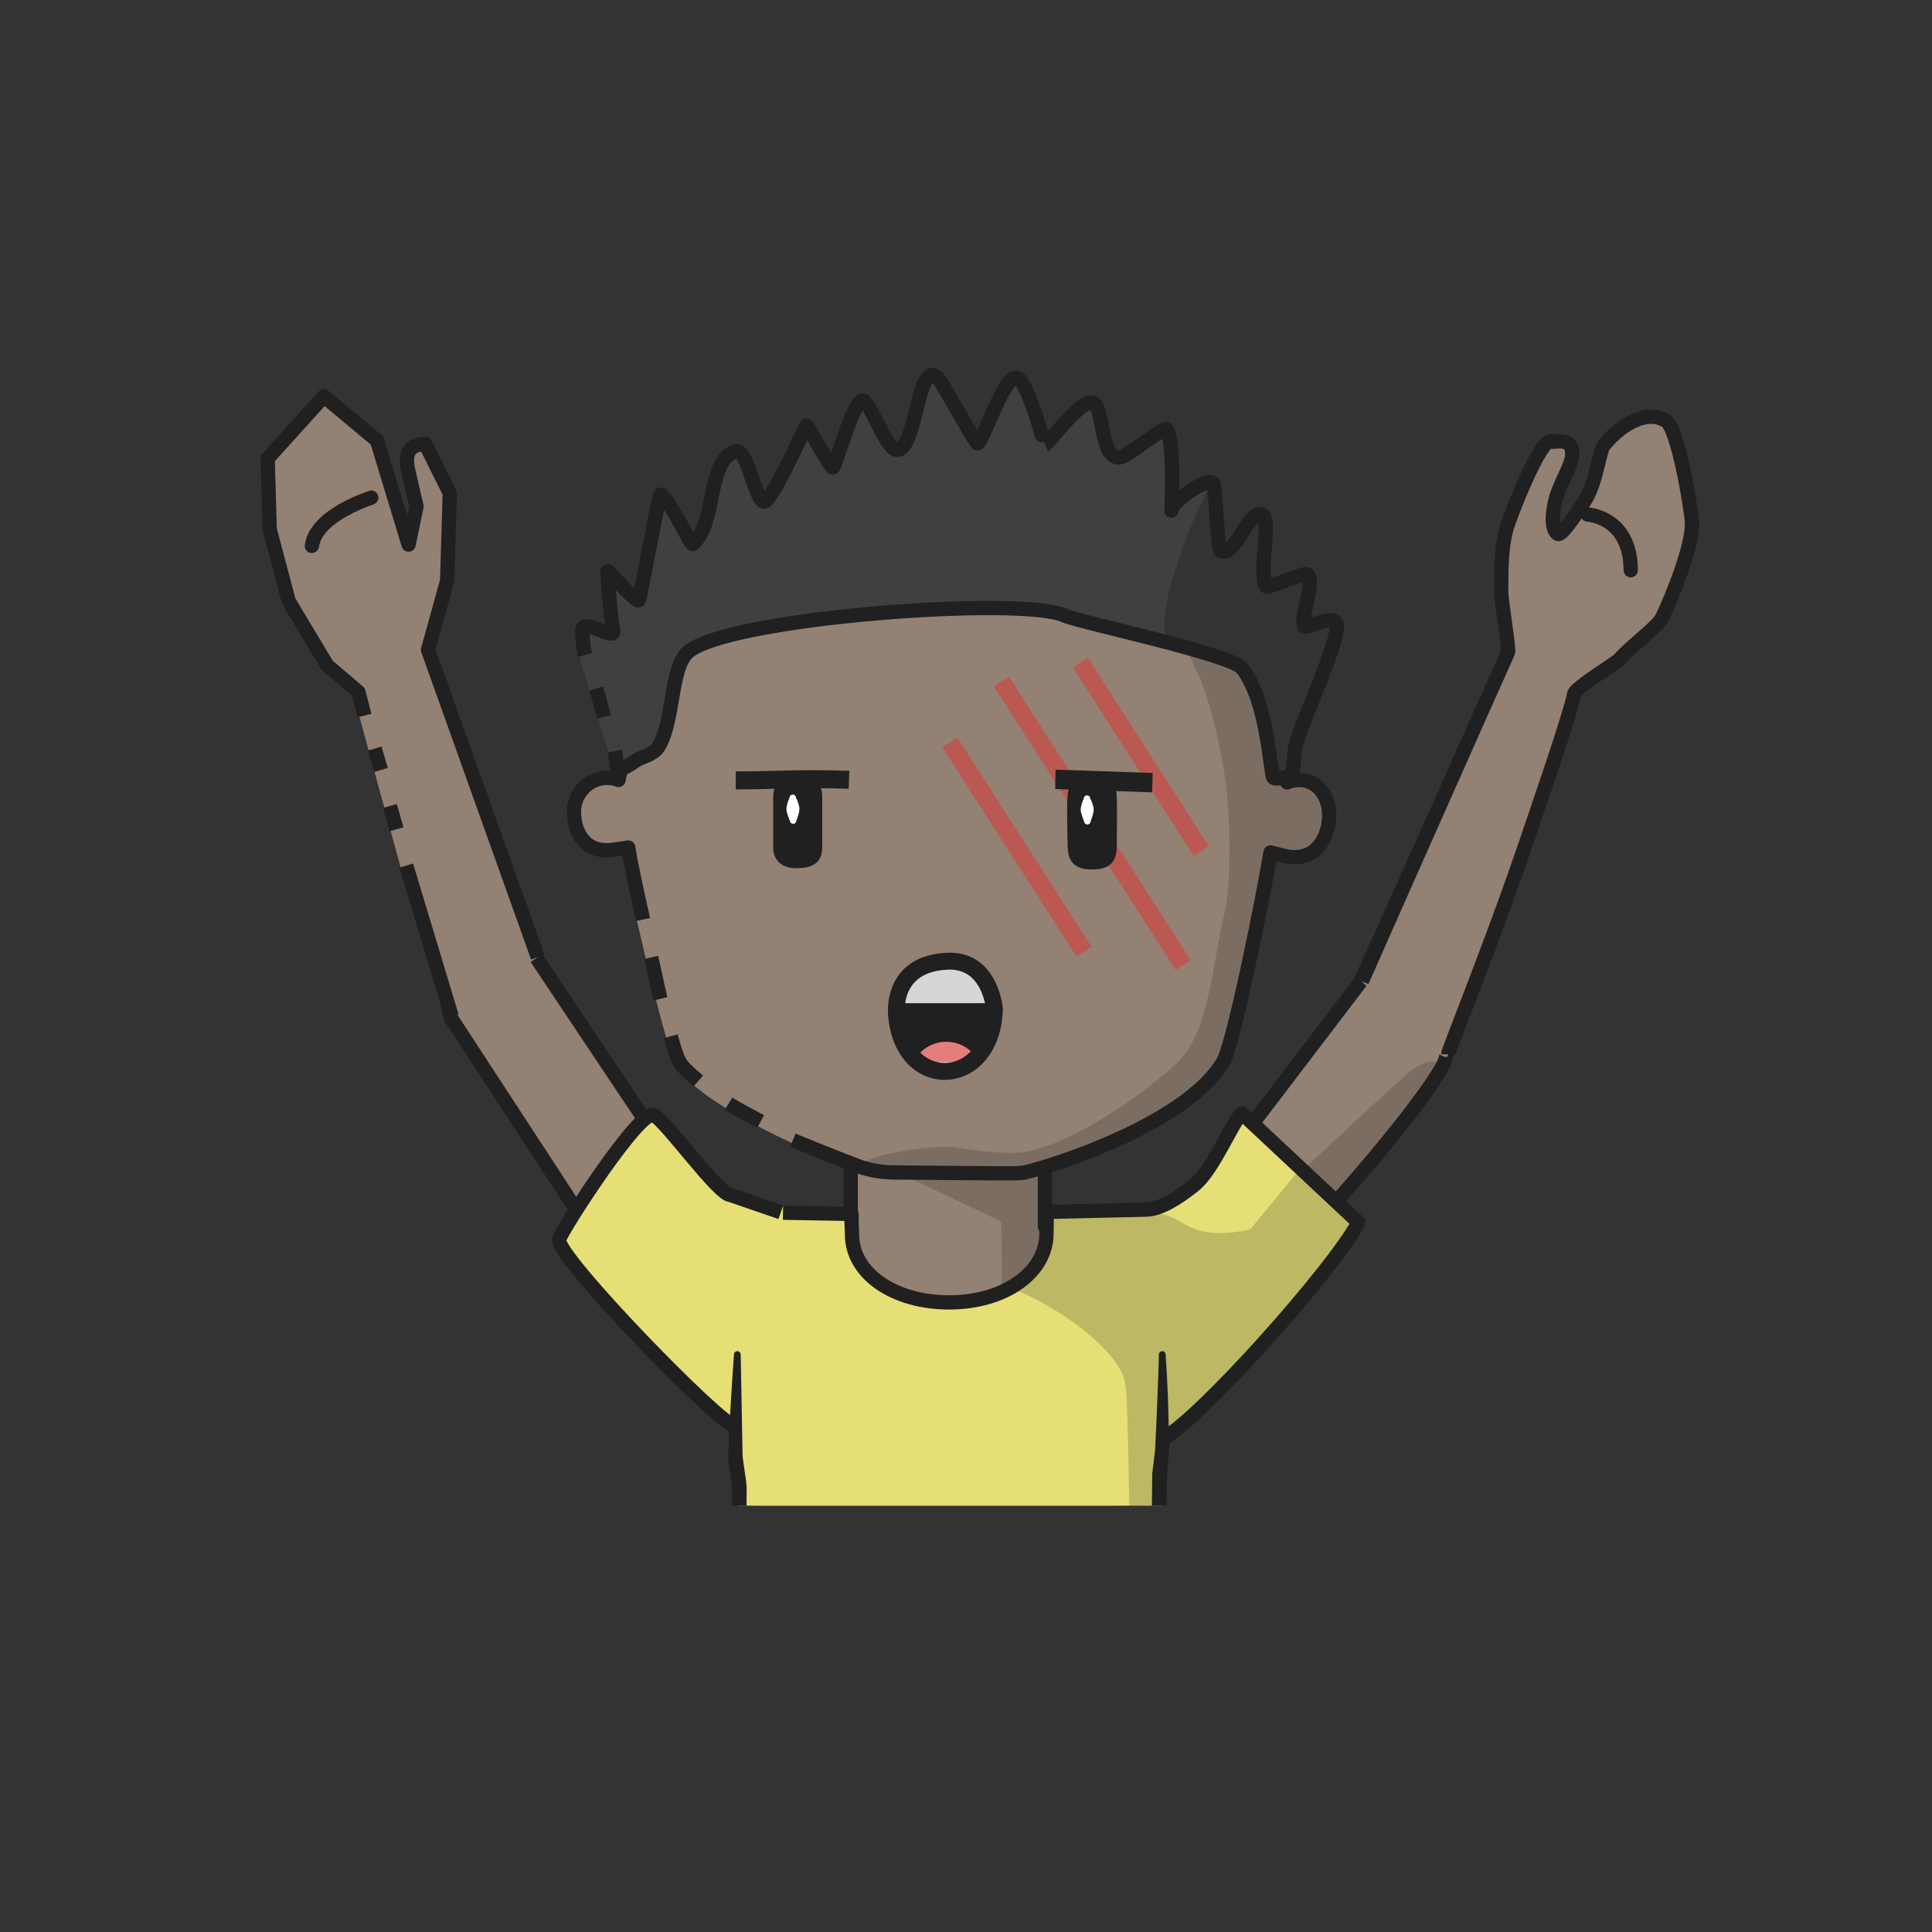 <?xml version="1.0" encoding="UTF-8" standalone="no"?>
<!DOCTYPE svg PUBLIC "-//W3C//DTD SVG 1.1//EN" "http://www.w3.org/Graphics/SVG/1.1/DTD/svg11.dtd">
<svg xmlns="http://www.w3.org/2000/svg" xmlns:xlink="http://www.w3.org/1999/xlink" xmlns:serif="http://www.serif.com/" width="100%" height="100%" viewBox="0 0 541 541" version="1.1" xml:space="preserve" style="fill-rule:evenodd;clip-rule:evenodd;stroke-linejoin:round;stroke-miterlimit:2;">
    <rect x="0" y="0" width="541" height="541" fill="#333333" stroke="none"/>
    <g transform="matrix(1,0,0,1,-10668,-117)">
        <g id="Rover" transform="matrix(0.92,0,0,1.307,10702.6,104.16)">
            <rect x="-37.05" y="10.062" width="586.957" height="413.292" style="fill:none;"/>
        </g>
    </g>
<g transform="matrix(1,0,0,1,-3910,-7423)">
        <g id="GrVUn2_Rover" transform="matrix(0.92,0,0,1.307,3944.37,7410.12)">
            <rect x="-37.05" y="10.062" width="586.957" height="413.292" style="fill:none;"/>
            <g transform="matrix(1.602,0,0,1.182,71.469,84.805)">
                <g id="GrVUn2_skins">
                    <g id="Oval-N-white" serif:id="GrVUn2_Oval N white">
                        <path d="M217.349,48.484C217.349,30.131 201.756,15.253 182.522,15.253L48.59,15.253C29.355,15.253 13.763,30.131 13.763,48.484L13.763,176.277C13.763,194.63 29.355,209.508 48.59,209.508L182.522,209.508C201.756,209.508 217.349,194.63 217.349,176.277L217.349,48.484Z" style="fill:none;"/>
                        <clipPath id="GrVUn2__clip1">
                            <path d="M217.349,48.484C217.349,30.131 201.756,15.253 182.522,15.253L48.59,15.253C29.355,15.253 13.763,30.131 13.763,48.484L13.763,176.277C13.763,194.63 29.355,209.508 48.59,209.508L182.522,209.508C201.756,209.508 217.349,194.63 217.349,176.277L217.349,48.484Z"/>
                        </clipPath>
                        <g clip-path="url(#GrVUn2__clip1)">
                            <g id="GrVUn2_skin2" transform="matrix(0.416,0,0,0.564,8.745,-26.529)">
                                <g>
                                    <g transform="matrix(1.63,0,0,1.148,-861.8,-526.88)">
                                        <path d="M582.796,749.419L620,789.955L626.844,825.589L730.109,826.205L741.308,793.678C741.095,783.752 765.093,764.907 783.428,745.592C796.521,731.801 820.748,702.795 820.899,697.471C820.931,696.347 834.542,666.442 838.997,639.635C843.205,614.311 841.299,578.458 839.669,582.038C835.875,590.369 798.67,672.539 796.743,676.998L746.178,743.318L708.423,745.403L708.423,716.914L653.995,716.914L653.995,745.403L621.21,742.364L599.503,720.338L565.995,670.223L533.244,583.157L530.826,632.122L541.895,686.826L582.796,749.419Z" style="fill:rgb(147,129,115);"/>
                                    </g>
                                    <g transform="matrix(1.878,0,0,1.412,-295.733,-22.317)">
                                        <path d="M313.592,225.533L300.253,223.265L274.853,235.067L302.85,247.545L302.956,261.91C302.977,261.947 308.321,264.338 311.61,263.09C316.187,261.352 328.072,260.443 329.265,261.077C335.413,264.349 333.638,263.054 336.544,264.86C339.357,266.608 329.439,267.584 331.26,274.674C334.695,288.053 357.772,272.683 357.772,272.683C358.222,269.78 410.426,216.751 410.428,212.474C410.429,211.447 406.845,209.597 401.839,213.692C387.11,225.738 357.956,252.62 356.999,251.211L313.592,250.006L313.592,225.533Z" style="fill:rgb(32,32,32);fill-opacity:0.2;"/>
                                    </g>
                                    <g transform="matrix(1.63,0,0,1.148,-861.8,-526.88)">
                                        <path d="M582.796,749.419L620,789.955L626.844,825.589L730.109,826.205L741.308,793.678C741.095,783.752 765.093,764.907 783.428,745.592C796.521,731.801 820.748,702.795 820.899,697.471C820.931,696.347 834.542,666.442 838.997,639.635C843.205,614.311 841.299,578.458 839.669,582.038C835.875,590.369 798.67,672.539 796.743,676.998L746.178,743.318L708.423,745.403L708.423,716.914L653.995,716.914L653.995,745.403L621.21,742.364L599.503,720.338L565.995,670.223L533.244,583.157L530.826,632.122L541.895,686.826L582.796,749.419Z" style="fill:none;stroke:rgb(32,32,32);stroke-width:4px;"/>
                                    </g>
                                    <g transform="matrix(1.63,0,0,1.148,-1053.36,-526.88)">
                                        <path d="M739.621,781.29L737.459,802.601C737.451,802.718 737.455,802.834 737.471,802.95L738.738,814.005C738.738,814.005 738.855,824.631 738.855,824.631C739.866,825.167 740.319,825.607 740.869,825.599C741.419,825.592 741.859,825.139 741.851,824.589L742.855,824.575L742.671,813.857C742.67,813.779 742.664,813.701 742.654,813.623L740.953,802.606C740.953,802.606 741.61,781.422 741.61,781.422C741.647,780.873 741.231,780.398 740.682,780.361C740.133,780.325 739.658,780.741 739.621,781.29Z" style="fill:rgb(32,32,32);"/>
                                    </g>
                                    <g transform="matrix(1.63,0,0,1.148,-863.62,-526.88)">
                                        <path d="M739.621,781.417L740.19,802.622C740.19,802.622 738.749,813.669 738.749,813.669C738.74,813.75 738.736,813.831 738.737,813.913L738.855,824.631C739.866,825.167 740.319,825.607 740.869,825.599C741.419,825.592 741.859,825.139 741.851,824.589L742.855,824.575L742.673,813.954C742.673,813.954 743.676,802.909 743.676,802.909C743.687,802.809 743.69,802.709 743.684,802.609L741.611,781.294C741.577,780.745 741.103,780.327 740.554,780.361C740.005,780.395 739.587,780.868 739.621,781.417Z" style="fill:rgb(32,32,32);"/>
                                    </g>
                                </g>
                            </g>
                            <g id="skin21" serif:id="GrVUn2_skin2">
                            </g>
                        </g>
                    </g>
                </g>
            </g>
            <g transform="matrix(1.602,0,0,1.182,71.469,84.805)">
                <g id="GrVUn2_shirts">
                    <g id="GrVUn2_blueShirt">
                        <path d="M217.349,48.484C217.349,30.131 201.756,15.253 182.522,15.253L48.59,15.253C29.355,15.253 13.763,30.131 13.763,48.484L13.763,176.277C13.763,194.63 29.355,209.508 48.59,209.508L182.522,209.508C201.756,209.508 217.349,194.63 217.349,176.277L217.349,48.484Z" style="fill:none;"/>
                        <clipPath id="GrVUn2__clip2">
                            <path d="M217.349,48.484C217.349,30.131 201.756,15.253 182.522,15.253L48.59,15.253C29.355,15.253 13.763,30.131 13.763,48.484L13.763,176.277C13.763,194.63 29.355,209.508 48.59,209.508L182.522,209.508C201.756,209.508 217.349,194.63 217.349,176.277L217.349,48.484Z"/>
                        </clipPath>
                        <g clip-path="url(#GrVUn2__clip2)">
                            <g transform="matrix(0.835,0,0,0.796,-128.461,-41.088)">
                                <path d="M199.514,254.642L219.979,225.557C222.566,223.702 232.314,244.168 239.586,244.168L265.219,249.603C264.69,250.952 265.592,251.068 265.592,252.533C265.592,261.364 275.842,268.533 288.467,268.533C301.092,268.533 311.342,261.364 311.342,252.533C311.342,251.068 311.06,249.649 310.532,248.3L333.887,247.683C336.672,247.683 344.093,242.976 346.13,240.161C348.024,237.543 355.83,222.74 355.83,227.227L381.719,250.932L360.003,279.036C360.203,281.108 339.31,299.44 337.238,299.04L336.198,346.853L238.526,346.853L240.472,312.841L239.756,297.527C238.684,297.327 218.987,280.217 218.787,278.345L199.514,254.642Z" style="fill:rgb(229,223,118);"/>
                            </g>
                            <g transform="matrix(0.835,0,0,0.796,-128.461,-41.088)">
                                <path d="M311.1,249.209L335.064,248.293C342.337,248.293 342.074,255.038 356.93,251.939L367.979,238.517L381.26,251.66L360.027,279.792L336.827,299.124L335.721,325.288C335.921,327.36 330.742,325.539 329.718,327.384C328.819,329.003 330.431,337.716 329.608,321.042C329.318,315.159 329.263,291.509 328.528,287.049C326.689,275.89 298.879,261.751 300.647,265.938C301.657,268.328 310.49,261.661 311.1,249.209Z" style="fill:rgb(32,32,32);fill-opacity:0.2;"/>
                            </g>
                            <g transform="matrix(0.835,0,0,0.796,-128.461,-41.088)">
                                <path d="M239.461,296.434C237.544,297.623 198.683,257.806 199.706,254.172C200.321,251.985 218.136,224.275 221.25,225.859C224.131,227.325 236.013,244.074 238.719,244.074L250.152,248.012" style="fill:none;stroke:rgb(32,32,32);stroke-width:3.25px;"/>
                            </g>
                            <g transform="matrix(0.835,0,0,0.796,-128.461,-41.088)">
                                <path d="M250.65,248.103L266.253,248.375C266.174,250.361 266.353,251.601 266.353,253.066C266.353,261.896 275.842,268.533 288.467,268.533C301.092,268.533 310.593,261.701 310.593,252.87C310.593,251.405 310.723,249.649 310.569,247.926L333.107,247.405C336.403,247.405 340.423,244.856 344.172,241.863C348.695,238.252 353.14,226.731 355.126,225.527L381.588,250.321C375.622,261.438 345.644,294.912 337.331,299.398" style="fill:none;stroke:rgb(32,32,32);stroke-width:3.25px;"/>
                            </g>
                            <g transform="matrix(0.679,0,0,0.648,-6.676,-8.989)">
                                <path d="M235.959,350.276L236.33,328.306L236.962,321.591C236.855,316.371 236.74,310.756 236.533,305.567C236.375,301.63 236.16,297.954 235.941,294.878C235.928,294.358 235.494,293.947 234.974,293.961C234.453,293.974 234.042,294.408 234.056,294.928C234.012,297.287 233.91,299.995 233.804,302.906C233.591,308.778 233.314,315.428 233.005,321.535L232.198,328.238L231.96,350.228C231.946,351.332 232.832,352.239 233.935,352.252C235.039,352.265 235.946,351.38 235.959,350.276Z" style="fill:rgb(32,32,32);"/>
                            </g>
                            <g transform="matrix(0.679,0,0,0.648,-87.407,-8.989)">
                                <path d="M237.775,349.642C238.228,349.55 238.018,349.262 237.657,348.982C237.669,348.778 237.682,348.549 237.673,348.329C237.539,344.984 237.543,337.581 237.613,332.287C237.617,331.899 237.549,331.108 237.422,330.12C237.11,327.705 236.453,323.891 236.459,322.857L235.941,294.929C235.955,294.408 235.544,293.975 235.024,293.961C234.504,293.947 234.07,294.357 234.056,294.878C233.71,299.824 233.305,305.584 232.974,311.628C232.772,315.297 232.617,319.06 232.447,322.799C232.435,323.209 232.489,323.994 232.596,324.963C232.866,327.424 233.477,331.289 233.463,332.248C233.432,337.616 233.476,345.123 233.651,348.514C233.698,349.441 233.765,350.105 233.828,350.415C234.064,351.574 234.83,351.938 235.086,352.042C236.105,352.466 237.277,351.983 237.701,350.964C237.882,350.528 237.898,350.064 237.775,349.642ZM236.925,348.507C237.239,348.706 237.484,348.983 237.643,349.302C237.638,349.524 237.658,349.665 237.757,349.647L237.775,349.642C237.742,349.525 237.697,349.411 237.643,349.302C237.644,349.208 237.651,349.099 237.657,348.982C237.43,348.804 237.143,348.629 236.925,348.507Z" style="fill:rgb(32,32,32);"/>
                            </g>
                        </g>
                    </g>
                </g>
            </g>
            <g id="GrVUn2_border_mask" transform="matrix(1.602,0,0,1.182,72.819,85.186)">
                <path d="M217.349,48.484C217.349,30.131 201.756,15.253 182.522,15.253L48.59,15.253C29.355,15.253 13.763,30.131 13.763,48.484L13.763,176.277C13.763,194.63 29.355,209.508 48.59,209.508L182.522,209.508C201.756,209.508 217.349,194.63 217.349,176.277L217.349,48.484Z" style="fill:none;"/>
            </g>
        </g>
    </g><g transform="matrix(1,0,0,1,-769,-1856)">
        <g id="GgYUVp_Avatar_ssal" transform="matrix(0.92,0,0,1.307,803.469,1843.28)">
            <rect x="-37.05" y="10.062" width="586.957" height="413.292" style="fill:none;"/>
            <g transform="matrix(1.602,0,0,1.182,71.469,84.805)">
                <g id="GgYUVp_skins">
                    <g id="GgYUVp_skin1">
                        <path d="M217.349,48.484C217.349,30.131 201.756,15.253 182.522,15.253L48.59,15.253C29.355,15.253 13.763,30.131 13.763,48.484L13.763,176.277C13.763,194.63 29.355,209.508 48.59,209.508L182.522,209.508C201.756,209.508 217.349,194.63 217.349,176.277L217.349,48.484Z" style="fill:none;"/>
                        <clipPath id="GgYUVp__clip1">
                            <path d="M217.349,48.484C217.349,30.131 201.756,15.253 182.522,15.253L48.59,15.253C29.355,15.253 13.763,30.131 13.763,48.484L13.763,176.277C13.763,194.63 29.355,209.508 48.59,209.508L182.522,209.508C201.756,209.508 217.349,194.63 217.349,176.277L217.349,48.484Z"/>
                        </clipPath>
                        <g clip-path="url(#GgYUVp__clip1)">
                            <g id="GgYUVp_skin2" transform="matrix(0.416,0,0,0.564,8.745,-26.529)">
                                <g transform="matrix(1.63,0,0,1.148,-1172.53,-2972.84)">
                                    <path d="M846.803,2860.49C846.765,2860.42 802.829,2843.83 795.424,2830.45C792.082,2824.41 780.845,2774.17 780.248,2770.15C779.724,2770.24 778.638,2770.24 778.094,2770.33C769.777,2771.58 766.985,2764.98 766.985,2759.73C766.985,2754.48 771.151,2750.22 776.283,2750.22C777.408,2750.22 778.486,2750.43 779.484,2750.8C787.741,2705.8 826.123,2671.9 873.489,2671.9C920.892,2671.9 958.583,2706.45 966.797,2751.5C967.865,2751.06 969.031,2750.82 970.252,2750.82C975.384,2750.82 978.596,2755.44 978.596,2760.68C978.596,2765.93 975.588,2773.62 966.982,2772.27C966.343,2772.17 962.752,2771.23 962.142,2771.1C960.265,2782.94 950.709,2825.84 947.923,2830.9C942.678,2840.45 910.004,2854.24 896.582,2859.24C893.222,2860.4 889.686,2860.98 886.129,2860.93C874.326,2860.82 846.803,2860.49 846.803,2860.49Z" style="fill:rgb(147,129,115);"/>
                                </g>
                                <g transform="matrix(2.005,0,0,1.412,-329.647,-22.317)">
                                    <g id="GgYUVp_shadow_norm">
                                        <path d="M307.174,236.131C303.818,236.17 270.888,236.759 269.047,235.063C266.671,232.875 282.525,230.115 288.602,230.409C292.157,230.581 301.21,232.639 306.898,231.361C317.805,228.911 332.576,218.67 340.645,211.141C347.72,204.539 348.447,189.363 351.36,177.075C353.146,169.54 352.513,153.188 351.442,146.296C348.841,129.564 345.04,122.302 344.908,121.983C332.488,91.857 277.797,82.791 289.848,82.791C328.387,82.791 359.764,111.131 366.442,147.75C367.31,147.394 368.258,147.198 369.251,147.198C373.423,147.198 374.713,151.261 374.713,155.527C374.713,159.793 372.374,164.852 368.202,164.852C367.676,164.852 362.024,163.28 361.529,163.175C362.174,167.843 352.867,209.356 350.112,211.968C342.756,218.946 336.15,223.456 327.009,228.204C321.204,231.219 313.147,236.062 307.174,236.131Z" style="fill:rgb(32,32,32);fill-opacity:0.2;"/>
                                    </g>
                                </g>
                                <g transform="matrix(1.63,0,0,1.148,-1172.53,-2972.84)">
                                    <path d="M819.294,2846.42C816.456,2844.89 812.84,2843.02 810.298,2841.43" style="fill:none;stroke:rgb(32,32,32);stroke-width:4px;"/>
                                </g>
                                <g transform="matrix(1.63,0,0,1.148,-1172.53,-2972.84)">
                                    <path d="M801.839,2835.07C799.775,2833.27 797.536,2831.45 796.619,2829.81C795.974,2828.66 795.354,2827.07 794.108,2822.56" style="fill:none;stroke:rgb(32,32,32);stroke-width:4px;"/>
                                </g>
                                <g transform="matrix(1.63,0,0,1.148,-1172.53,-2972.84)">
                                    <path d="M791.208,2812.08C790.384,2808.75 789.456,2804.05 788.63,2800.49" style="fill:none;stroke:rgb(32,32,32);stroke-width:4px;"/>
                                </g>
                                <g transform="matrix(1.63,0,0,1.148,-1172.53,-2972.84)">
                                    <path d="M786.342,2789.88C784.417,2781.15 782.826,2774 782.192,2769.73C781.667,2769.82 778.638,2770.24 778.094,2770.33C769.777,2771.58 766.985,2764.98 766.985,2759.73C766.985,2754.48 771.151,2750.22 776.283,2750.22C777.408,2750.22 778.486,2750.43 779.484,2750.8C787.741,2705.8 826.123,2671.9 873.489,2671.9C920.892,2671.9 958.583,2706.45 966.797,2751.5C967.865,2751.06 969.031,2750.82 970.252,2750.82C975.384,2750.82 978.596,2755.44 978.596,2760.68C978.596,2765.93 975.588,2773.62 966.982,2772.27C966.343,2772.17 962.752,2771.23 962.142,2771.1C960.265,2782.94 951.836,2824.49 948.97,2829.51C939.215,2846.6 902.062,2858.72 893.08,2860.73C892.011,2860.87 890.933,2860.94 889.854,2860.93C884.336,2860.95 865.479,2860.77 856.496,2860.68C853.386,2860.65 850.3,2860.14 847.341,2859.19C839.981,2856.48 828.306,2851.65 828.306,2851.65" style="fill:none;stroke:rgb(32,32,32);stroke-width:4px;"/>
                                </g>
                            </g>
                        </g>
                    </g>
                </g>
            </g>
        </g>
    </g><g transform="matrix(1,0,0,1,-2648,-1860)">
        <g id="omqUqn_b1_h3_fg_spikey" transform="matrix(0.92,0,0,1.307,2682.57,1847.54)">
            <rect x="-37.05" y="10.062" width="586.957" height="413.292" style="fill:none;"/>
            <g transform="matrix(1.087,0,0,0.765,-348.212,67.673)">
                <g id="Hair-front" serif:id="omqUqn_Hair front">
                    <g id="omqUqn_Layer2">
                        <path d="M457.093,139.579C456.401,133.046 452.715,124.901 450.41,115.927C449.718,113.234 448.006,108.945 447.709,106.064C447.459,103.639 448.59,102.553 448.392,100.851C447.859,96.281 458.011,103.628 457.483,100.725C457.008,98.115 456.282,91.526 455.855,83.966C455.824,83.417 464.242,93.324 464.663,92.062C466.459,86.674 469.234,63.557 470.401,64.082C473.714,65.573 479.092,76.948 479.787,76.359C486.548,70.639 483.519,52.878 491.842,50.381C495.028,49.426 497.224,64.482 499.76,64.482C501.75,64.482 510.03,46.257 511.549,43.219C511.79,42.737 517.149,53.223 518.889,54.963C519.507,55.581 524.425,36.781 527.251,36.138C529.295,35.673 534.016,50.994 537.394,49.981C542.718,48.383 542.843,23.027 548.768,30.337C549.895,31.728 558.277,47.021 559.413,48.157C560.518,49.261 566.789,28.937 570.443,29.78C573.623,30.514 578.221,48.696 578.23,48.691C579.929,47.672 588.722,35.355 591.886,36.815C595.017,38.26 593.674,52.96 599.538,52.071C601.527,51.77 611.884,43.275 612.483,44.242C614.717,47.851 613.773,67.938 613.773,66.973C613.773,64.488 624.575,56.981 625.561,59.545C626.199,61.202 626.636,78.195 627.741,78.45C632.035,79.441 634.99,67.262 638.906,67.996C642.234,68.62 637.926,84.434 640.374,88.281C640.725,88.832 651.121,84.126 651.851,84.856C654.164,87.168 649.905,96.189 650.961,99.357C651.274,100.294 659.445,95.753 660.049,98.771C661.005,103.553 649.791,127.04 648.47,133.075C648.229,134.179 647.99,140.361 647.447,140.905C646.824,141.528 642.781,142.51 642.322,141.757C641.389,140.224 640.741,120.354 633.624,111.204C630.5,107.187 592.106,100.043 588.417,98.301C576.531,92.688 487.945,97.078 478.169,106.854C473.368,111.655 474.561,126.502 469.962,133.399C468.528,135.55 465.106,135.949 463.328,137.346C462.15,138.271 458.191,139.03 457.093,139.579Z" style="fill:rgb(64,64,64);"/>
                        <path d="M613.82,104.378C605.63,100.034 624.575,56.981 625.561,59.545C626.199,61.202 626.636,78.195 627.741,78.45C632.035,79.441 634.99,67.262 638.906,67.996C642.234,68.62 637.926,84.434 640.374,88.281C640.725,88.832 651.121,84.126 651.851,84.856C654.164,87.168 649.905,96.189 650.961,99.357C651.274,100.294 659.445,95.753 660.049,98.771C661.005,103.553 649.791,127.04 648.47,133.075C648.229,134.179 647.99,140.361 647.447,140.905C646.824,141.528 642.781,142.51 642.322,141.757C641.389,140.224 640.741,120.354 633.624,111.204C632.105,109.25 621.574,108.492 613.82,104.378Z" style="fill-opacity:0.2;"/>
                        <path d="M449.656,107.431C448.844,104.339 449.067,103.419 448.783,100.981C448.251,96.412 458.011,103.628 457.483,100.725C457.008,98.115 456.282,91.526 455.855,83.966C455.824,83.417 464.242,93.324 464.663,92.062C465.146,90.612 469.86,65.477 469.885,65.872C470.296,64.566 470.579,62.247 470.902,62.521C474.206,65.324 479.154,76.895 479.787,76.359C486.548,70.639 483.519,52.878 491.842,50.381C495.028,49.426 497.224,64.482 499.76,64.482C501.75,64.482 510.03,46.257 511.549,43.219C511.79,42.737 517.149,53.223 518.889,54.963C519.507,55.581 524.425,36.781 527.251,36.138C529.295,35.673 534.016,50.994 537.394,49.981C542.718,48.383 542.843,23.027 548.768,30.337C549.895,31.728 558.277,47.021 559.413,48.157C560.518,49.261 566.789,28.937 570.443,29.78C573.623,30.514 578.221,48.696 578.23,48.691C579.929,47.672 588.722,35.355 591.886,36.815C595.017,38.26 593.674,52.96 599.538,52.071C601.527,51.77 611.884,43.275 612.483,44.242C614.717,47.851 613.773,67.938 613.773,66.973C613.773,64.488 624.575,56.981 625.561,59.545C626.199,61.202 626.636,78.195 627.741,78.45C632.035,79.441 634.99,67.262 638.906,67.996C642.234,68.62 637.926,84.434 640.374,88.281C640.725,88.832 651.121,84.126 651.851,84.856C654.164,87.168 649.905,96.189 650.961,99.357C651.274,100.294 659.445,95.753 660.049,98.771C661.005,103.553 649.791,127.04 648.47,133.075C648.229,134.179 647.99,140.361 647.447,140.905C646.824,141.528 642.781,142.51 642.322,141.757C641.389,140.224 640.741,120.354 633.624,111.204C630.5,107.187 587.547,98.143 583.858,96.401C571.972,90.788 487.945,97.078 478.169,106.854C473.368,111.655 474.561,126.502 469.962,133.399C468.528,135.55 465.106,135.949 463.328,137.346C462.15,138.271 459.755,139.421 458.657,139.97C458.542,138.879 458.229,135.624 457.979,134.362" style="fill:none;stroke:rgb(32,32,32);stroke-width:4px;"/>
                        <g transform="matrix(1,0,0,1,-1.217,-4.017)">
                            <path d="M456.097,128.799C455.157,125.296 455.039,124.622 453.891,120.849" style="fill:none;stroke:rgb(32,32,32);stroke-width:4px;"/>
                        </g>
                    </g>
                </g>
            </g>
        </g>
    </g><g transform="matrix(1,0,0,1,-807,-6818)">
        <g id="G6mUVL_b_m12_WowMouth" transform="matrix(0.92,0,0,1.307,841.91,6805.66)">
            <rect x="-37.05" y="10.062" width="586.957" height="413.292" style="fill:none;"/>
            <g transform="matrix(-0.412,-3.55082e-17,5.87256e-17,-0.338,346.329,450.089)">
                <g id="G6mUVL_mouths">
                    <path id="G6mUVL_cute_smile_mouth" d="M198.067,664.123C198.881,637.525 217.486,624.126 235.65,624.563C252.154,624.961 268.293,636.781 270.394,660.503C270.534,662.086 274.157,692.804 232.852,694.415C200.879,695.661 198.067,664.123 198.067,664.123Z" style="fill:rgb(32,32,32);"/>
                    <clipPath id="G6mUVL__clip1">
                        <path id="cute_smile_mouth1" serif:id="G6mUVL_cute_smile_mouth" d="M198.067,664.123C198.881,637.525 217.486,624.126 235.65,624.563C252.154,624.961 268.293,636.781 270.394,660.503C270.534,662.086 274.157,692.804 232.852,694.415C200.879,695.661 198.067,664.123 198.067,664.123Z"/>
                    </clipPath>
                    <g clip-path="url(#G6mUVL__clip1)">
                        <g transform="matrix(-2.64,2.77592e-16,-3.23263e-16,-2.267,19262,39946)">
                            <rect x="7183.4" y="17310.7" width="51.958" height="15.37" style="fill:rgb(214,214,214);"/>
                        </g>
                        <g transform="matrix(-2.64,2.77592e-16,-3.23263e-16,-2.267,19262,39941.5)">
                            <circle cx="7207.72" cy="17345.1" r="10.233" style="fill:rgb(229,125,125);"/>
                        </g>
                        <g transform="matrix(-2.64,2.77592e-16,-3.23263e-16,-2.267,19262,39873.8)">
                            <rect x="7183.4" y="17310.7" width="51.958" height="15.37" style="fill:rgb(214,214,214);"/>
                        </g>
                    </g>
                    <path id="cute_smile_mouth2" serif:id="G6mUVL_cute_smile_mouth" d="M191.84,663.982C191.835,664.165 191.84,664.349 191.856,664.531C191.856,664.531 193.196,679.05 203.498,689.297C209.739,695.505 219.076,700.306 233.135,699.758C249.139,699.133 259.191,694.505 265.601,688.845C278.443,677.508 276.713,661.326 276.604,660.097C275.596,648.711 271.589,639.811 265.999,633.294C258.106,624.093 247.011,619.486 235.825,619.217C223.534,618.921 211.009,623.873 202.41,634.143C196.359,641.371 192.228,651.316 191.84,663.982ZM204.303,663.961C204.664,653.992 207.741,646.1 212.524,640.387C218.458,633.3 226.993,629.705 235.475,629.91C243.104,630.093 250.587,633.363 255.97,639.639C260.395,644.797 263.385,651.895 264.183,660.908C264.26,661.78 265.783,673.343 256.672,681.387C251.944,685.561 244.372,688.612 232.569,689.072C223.284,689.434 217.049,686.407 212.927,682.307C205.909,675.326 204.503,665.68 204.304,663.977L204.303,663.961Z" style="fill:rgb(32,32,32);"/>
                </g>
            </g>
        </g>
    </g><g transform="matrix(1,0,0,1,-3217,-7423)">
        <g id="G90UbV_Rover" transform="matrix(0.92,0,0,1.307,3251.51,7410.12)">
            <rect x="-37.05" y="10.062" width="586.957" height="413.292" style="fill:none;"/>
            <g transform="matrix(1.087,0,0,0.765,-489.057,-297.805)">
                <path d="M541.895,686.826L565.995,670.223L535.252,584.161L540.607,564.851L541.351,540.271L534.534,526.56C530.851,526.623 528.385,528.107 529.727,534.035L532.038,544.009L529.81,554.686L520.957,525.514L506.108,513.143L490.345,530.578L490.928,550.451L496.259,570.558L507.032,588.516L514.352,596.674L528.262,647.584L541.895,686.826Z" style="fill:rgb(147,129,115);"/>
            </g>
            <g transform="matrix(1.087,0,0,0.765,-489.057,-297.805)">
                <path d="M565.995,670.223L535.252,584.161L540.607,564.851L541.351,540.271L534.534,526.56C530.851,526.623 528.385,528.107 529.727,534.035L532.038,544.009L529.81,554.686L520.957,525.514L506.108,513.143L490.345,530.578L490.928,550.451L496.259,570.558L507.032,588.516L515.762,595.97L517.474,602.554" style="fill:none;stroke:rgb(32,32,32);stroke-width:4px;"/>
            </g>
            <g transform="matrix(1.087,0,0,0.765,-489.057,-297.805)">
                <path d="M520.319,611.814L522.078,617.808" style="fill:none;stroke:rgb(32,32,32);stroke-width:4px;"/>
            </g>
            <g transform="matrix(1.087,0,0,0.765,-489.057,-297.805)">
                <path d="M524.599,627.887L526.437,634.42" style="fill:none;stroke:rgb(32,32,32);stroke-width:4px;"/>
            </g>
            <g transform="matrix(1.087,0,0,0.765,-489.057,-297.805)">
                <path d="M529.157,644.583L541.895,686.826" style="fill:none;stroke:rgb(32,32,32);stroke-width:4px;"/>
            </g>
            <g transform="matrix(1.087,0,0,0.765,-489.057,-297.805)">
                <path d="M796.743,676.998C796.743,676.998 820.748,702.795 820.899,697.471C820.931,696.347 832.601,667.689 841.544,641.636C845.2,630.982 855.367,601.516 856.169,596.573C856.471,594.71 868.093,587.826 869.023,586.686C871.556,583.585 879.605,577.686 880.821,575.142C883.61,569.312 889.595,554.693 889.152,548.198C888.876,544.155 885.219,522.205 881.984,520.107C876.772,516.727 869.58,520.811 864.782,526.544C863.243,527.494 862.706,536.94 859.088,542.514C855.724,547.698 852.542,552.329 851.549,551.664C850.656,551.066 849.358,548.853 850.972,542.144C852.007,537.844 855.558,532.625 855.654,529.481C855.815,524.192 850.605,526.26 849.713,525.813C846.909,524.408 837.974,547.22 837.123,550.62C835.518,557.037 835.856,563.289 835.74,567.696C835.682,569.881 838.034,584.039 837.672,584.834C833.878,593.165 798.67,672.539 796.743,676.998Z" style="fill:rgb(147,129,115);"/>
            </g>
            <g transform="matrix(1.087,0,0,0.765,-489.057,-297.805)">
                <path d="M820.899,697.471C820.931,696.347 832.601,667.689 841.544,641.636C845.2,630.982 855.367,601.516 856.169,596.573C856.471,594.71 868.093,587.826 869.023,586.686C871.556,583.585 879.605,577.686 880.821,575.142C883.61,569.312 889.595,554.693 889.152,548.198C888.876,544.155 885.219,522.205 881.984,520.107C876.772,516.727 869.58,520.811 864.782,526.544C863.243,527.494 862.706,536.94 859.088,542.514C855.724,547.698 852.542,552.329 851.549,551.664C850.656,551.066 849.358,548.853 850.972,542.144C852.007,537.844 855.558,532.625 855.654,529.481C855.815,524.192 850.605,526.26 849.713,525.813C846.909,524.408 837.974,547.22 837.123,550.62C835.518,557.037 835.856,563.289 835.74,567.696C835.682,569.881 838.034,584.039 837.672,584.834C833.878,593.165 798.67,672.539 796.743,676.998" style="fill:none;stroke:rgb(32,32,32);stroke-width:4px;"/>
            </g>
            <g transform="matrix(1.087,0,0,0.765,-7934.17,-13286.7)">
                <path d="M7367.99,17518.6C7367.99,17518.6 7360.68,17520.9 7355.48,17525.1C7352.59,17527.5 7350.39,17530.4 7349.98,17533.8C7349.85,17534.9 7350.64,17535.9 7351.73,17536C7352.83,17536.1 7353.82,17535.3 7353.96,17534.3C7354.24,17531.9 7355.96,17529.9 7358.01,17528.2C7362.66,17524.5 7369.2,17522.4 7369.2,17522.4C7370.25,17522 7370.84,17520.9 7370.5,17519.9C7370.16,17518.8 7369.04,17518.2 7367.99,17518.6Z" style="fill:rgb(32,32,32);"/>
            </g>
            <g transform="matrix(1.087,0,0,0.765,-7931.86,-13288.6)">
                <path d="M7706.94,17529.7C7706.94,17529.7 7711.64,17530 7714.63,17534.1C7716.1,17536.2 7717.13,17539.1 7717.13,17543.3C7717.13,17544.4 7718.03,17545.3 7719.13,17545.3C7720.23,17545.3 7721.13,17544.4 7721.13,17543.3C7721.13,17538 7719.72,17534.4 7717.87,17531.8C7713.72,17526 7707.18,17525.7 7707.18,17525.7C7706.07,17525.6 7705.13,17526.5 7705.06,17527.6C7705,17528.7 7705.84,17529.6 7706.94,17529.7Z" style="fill:rgb(32,32,32);"/>
            </g>
        </g>
    </g><g transform="matrix(1,0,0,1,-17679,-20610)">
        <g id="GgYUpB_Rover" transform="matrix(0.92,0,0,1.307,17713.2,20596.9)">
            <rect x="-37.05" y="10.062" width="586.957" height="413.292" style="fill:none;"/>
            <g transform="matrix(0.667,0,0,0.667,84.411,59.596)">
                <g id="GgYUpB_eyes">
                    <g id="GgYUpB_eyes_happy2">
                        <g id="GgYUpB_eyes_male" transform="matrix(1,0,0,1,0,9.044)">
                            <g transform="matrix(2.005,0,0,0.789,-196.069,68.392)">
                                <path d="M255.455,131.968L255.455,152.511" style="fill:none;"/>
                            </g>
                            <g transform="matrix(1.63,0,0,1.148,-15635.4,-20409.6)">
                                <path d="M9746.35,17913.5L9783.95,17972.1" style="fill:none;stroke:rgb(226,50,50);stroke-opacity:0.51;stroke-width:5px;"/>
                            </g>
                            <g transform="matrix(1.63,0,0,1.148,-15611.9,-20429.2)">
                                <path d="M9746.35,17913.5L9797.27,17992.9" style="fill:none;stroke:rgb(226,50,50);stroke-opacity:0.51;stroke-width:5px;"/>
                            </g>
                            <g transform="matrix(1.63,0,0,1.148,-15575.8,-20435.2)">
                                <path d="M9746.35,17913.5L9780.16,17966.2" style="fill:none;stroke:rgb(226,50,50);stroke-opacity:0.51;stroke-width:5px;"/>
                            </g>
                            <g transform="matrix(2.005,0,0,0.789,-196.069,68.392)">
                                <path d="M249.871,131.968C249.871,131.968 249.591,131.974 249.871,152.511C249.97,159.805 252.34,161.631 255.422,161.631C258.504,161.631 260.99,159.983 261.04,152.511C261.176,131.97 261.04,131.968 261.04,131.968C261.04,126.45 258.538,121.971 255.455,121.971C252.373,121.971 249.871,126.45 249.871,131.968Z" style="fill:rgb(32,32,32);"/>
                            </g>
                            <g transform="matrix(2.005,0,0,0.8,-330.453,66.863)">
                                <path d="M255.455,131.968L255.455,152.511" style="fill:none;"/>
                            </g>
                            <g transform="matrix(2.005,0,0,0.8,-330.453,66.863)">
                                <path d="M249.871,131.968L249.871,152.511C249.871,157.949 252.075,160.82 255.158,160.82C258.24,160.82 261.04,159.262 261.04,152.511C261.04,131.968 261.04,131.968 261.04,131.968C261.04,126.53 258.538,122.115 255.455,122.115C252.373,122.115 249.871,126.53 249.871,131.968Z" style="fill:rgb(32,32,32);"/>
                            </g>
                            <g transform="matrix(2.005,0,0,0.513,-334.751,104.755)">
                                <path d="M255.723,132.93C255.723,132.93 255.402,134.566 255.169,137.205C255.091,138.095 255.017,139.054 255.03,140.044C255.043,141.047 255.149,141.975 255.242,142.868C255.509,145.436 255.808,147.092 255.808,147.092C255.814,148.222 256.153,149.124 256.564,149.105C256.974,149.087 257.302,148.155 257.295,147.025C257.295,147.025 257.574,145.343 257.81,142.752C257.892,141.852 257.988,140.914 257.989,139.911C257.989,138.92 257.905,137.968 257.816,137.085C257.552,134.469 257.211,132.863 257.211,132.863C257.204,131.733 256.866,130.831 256.455,130.85C256.044,130.868 255.717,131.8 255.723,132.93Z" style="fill:white;"/>
                            </g>
                            <g transform="matrix(2.005,0,0,0.513,-200.465,104.986)">
                                <path d="M255.723,132.93C255.723,132.93 255.402,134.566 255.169,137.205C255.091,138.095 255.017,139.054 255.03,140.044C255.043,141.047 255.149,141.975 255.242,142.868C255.509,145.436 255.808,147.092 255.808,147.092C255.814,148.222 256.153,149.124 256.564,149.105C256.974,149.087 257.302,148.155 257.295,147.025C257.295,147.025 257.574,145.343 257.81,142.752C257.892,141.852 257.988,140.914 257.989,139.911C257.989,138.92 257.905,137.968 257.816,137.085C257.552,134.469 257.211,132.863 257.211,132.863C257.204,131.733 256.866,130.831 256.455,130.85C256.044,130.868 255.717,131.8 255.723,132.93Z" style="fill:white;"/>
                            </g>
                        </g>
                        <g transform="matrix(2.545,0,0,1.736,-1342.3,-2158.42)">
                            <path d="M587.727,1344.91C592.884,1344.95 599.428,1344.49 608.029,1344.8" style="fill:none;stroke:rgb(32,32,32);stroke-width:3.33px;"/>
                        </g>
                        <g transform="matrix(-2.478,0,0,1.868,1803.35,-2335.4)">
                            <path d="M589.089,1345.01C593.752,1344.87 603.566,1344.52 606.956,1344.44" style="fill:none;stroke:rgb(32,32,32);stroke-width:3.33px;"/>
                        </g>
                    </g>
                </g>
            </g>
        </g>
    </g></svg>
